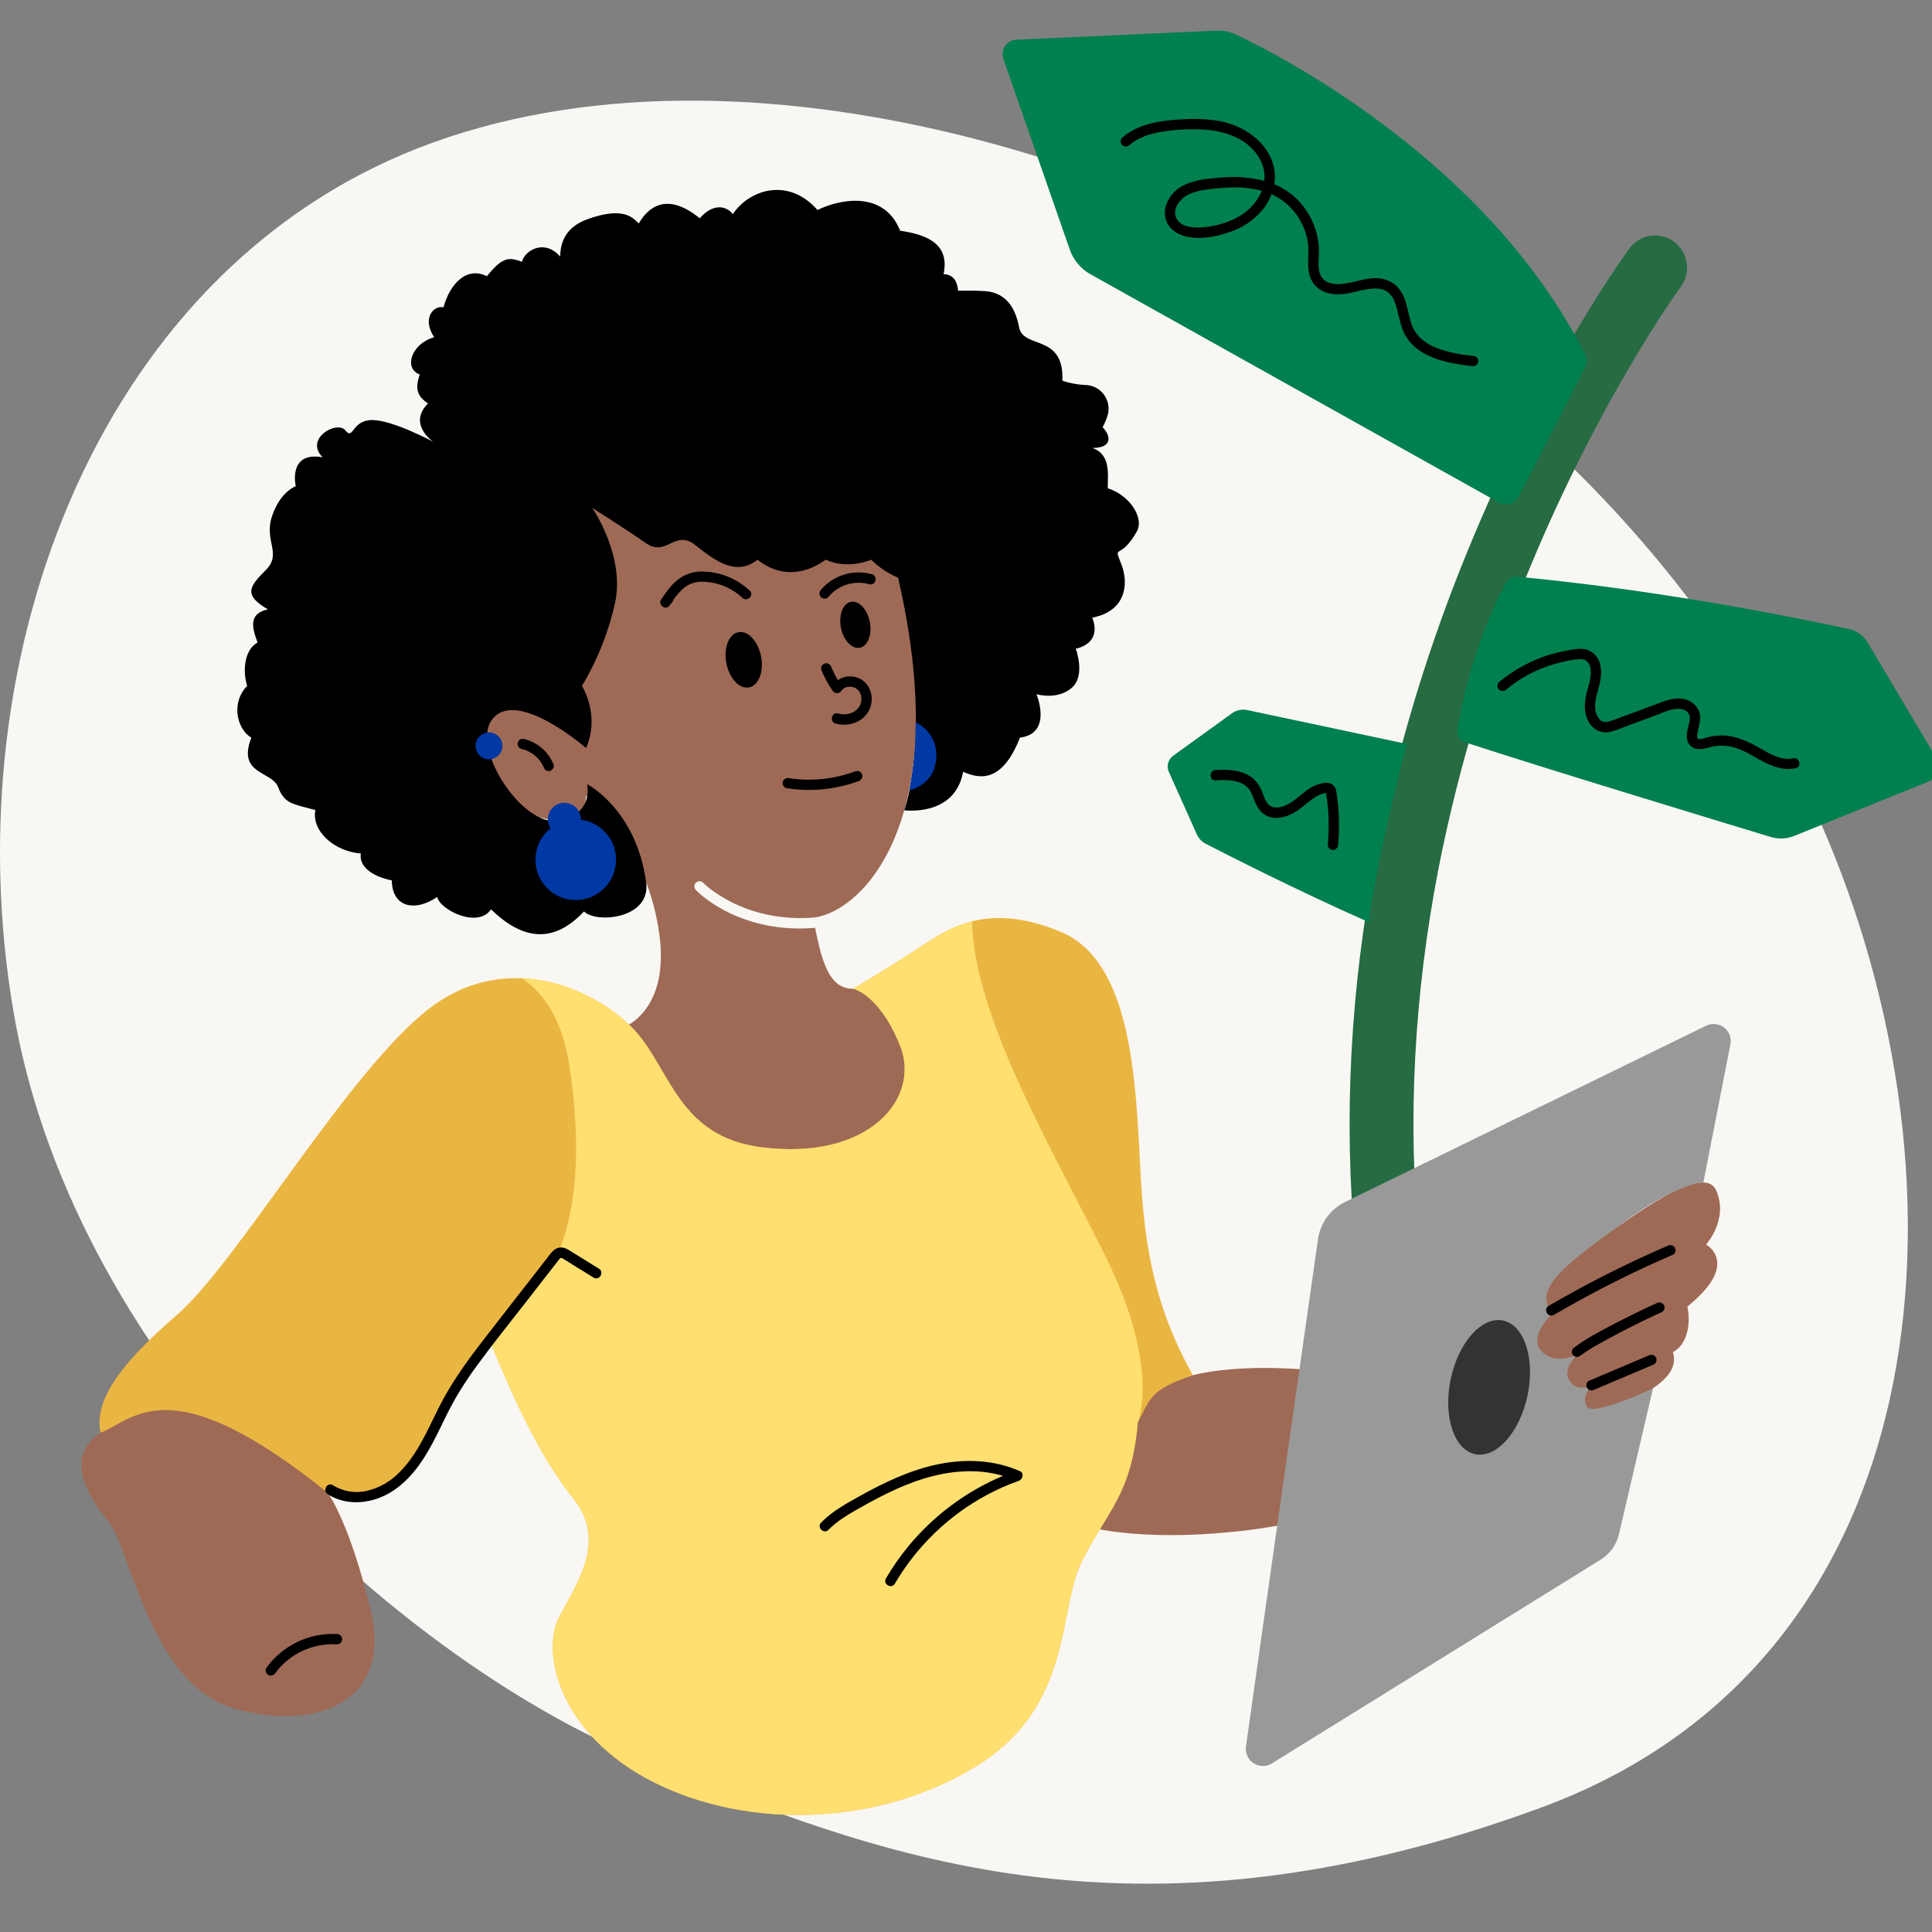 <svg width="300" height="300" viewBox="0 0 300 300" fill="none" xmlns="http://www.w3.org/2000/svg">
<rect x="0" y="0" width="300" height="300" fill="#808080" stroke="none"/>
<g clip-path="url(#clip0_2679_4390)">
<path d="M281.465 124.99C281.465 124.99 266.965 88.505 227.425 58.005C187.885 27.504 118.748 3.636 67.336 22.096C15.925 40.556 -7.495 101.188 2.111 157.194C11.717 213.201 63.661 258.452 99.533 273.118C135.405 287.784 175.355 304.186 239.248 280.703C303.141 257.221 307.14 180.542 281.465 124.99Z" fill="#F8F7F3"/>
<path d="M215.387 198.097C214.155 198.096 212.969 197.632 212.057 196.796C211.146 195.96 210.575 194.811 210.456 193.574C208.584 173.865 209.659 153.439 213.656 132.88C216.974 116.037 221.991 99.581 228.627 83.769C240.126 56.184 252.496 39.282 253.018 38.575C253.803 37.51 254.976 36.803 256.278 36.611C257.579 36.419 258.903 36.757 259.958 37.55C261.012 38.344 261.712 39.528 261.902 40.842C262.092 42.157 261.758 43.493 260.972 44.559C260.85 44.723 248.685 61.385 237.653 87.928C231.311 103.083 226.518 118.852 223.347 134.99C219.572 154.534 218.548 173.926 220.33 192.621C220.392 193.276 220.325 193.938 220.133 194.568C219.941 195.198 219.628 195.783 219.212 196.29C218.796 196.798 218.285 197.217 217.708 197.525C217.131 197.833 216.5 198.023 215.851 198.084C215.703 198.087 215.543 198.097 215.387 198.097Z" fill="#266B42"/>
<path d="M246.109 57.079L235.834 77.099C235.697 77.367 235.506 77.605 235.274 77.798C235.042 77.991 234.774 78.136 234.485 78.223C234.196 78.31 233.893 78.338 233.593 78.306C233.293 78.273 233.003 78.18 232.739 78.033L169.332 42.589C167.832 41.754 166.689 40.399 166.121 38.779L155.802 9.147C155.688 8.818 155.651 8.466 155.697 8.119C155.742 7.773 155.867 7.442 156.062 7.153C156.258 6.863 156.518 6.623 156.822 6.452C157.126 6.281 157.467 6.182 157.815 6.165L189.001 4.756C189.976 4.712 190.947 4.907 191.829 5.324C198.893 8.656 231.07 25.155 246.131 55.034C246.291 55.352 246.373 55.703 246.369 56.059C246.365 56.415 246.276 56.764 246.109 57.079ZM233.841 90.491C232.319 93.303 228.264 101.594 226.325 113.263C226.255 113.69 226.34 114.128 226.565 114.499C226.79 114.869 227.139 115.147 227.551 115.282C239.43 119.179 267.501 127.704 274.966 129.967C276.163 130.33 277.448 130.271 278.607 129.8L299.38 121.39C299.726 121.25 300.038 121.036 300.295 120.764C300.551 120.492 300.745 120.168 300.865 119.814C300.984 119.459 301.025 119.083 300.985 118.712C300.946 118.34 300.826 117.981 300.635 117.66L289.979 99.729C289.673 99.215 289.265 98.768 288.779 98.418C288.294 98.067 287.742 97.82 287.157 97.691C280.784 96.298 258.977 91.746 235.607 89.547C235.252 89.514 234.895 89.585 234.581 89.753C234.267 89.921 234.01 90.178 233.841 90.491ZM193.679 110.261C193.268 110.174 192.843 110.173 192.432 110.26C192.021 110.347 191.633 110.519 191.293 110.765L182.171 117.352C181.788 117.628 181.511 118.028 181.388 118.484C181.266 118.94 181.304 119.425 181.497 119.856L185.844 129.569C186.124 130.19 186.605 130.699 187.209 131.014C190.442 132.68 201.538 138.332 212.573 143.212C213.511 134.4 218.417 115.51 218.417 115.51L193.679 110.261Z" fill="#00804F"/>
<path d="M228.761 55.267C227.003 55.115 225.267 54.766 223.586 54.227C222.133 53.724 220.693 52.916 219.812 51.605C218.848 50.162 218.764 48.384 218.227 46.773C217.973 45.899 217.512 45.099 216.884 44.442C216.136 43.739 215.173 43.312 214.151 43.23C212.171 43.021 210.336 43.917 208.394 44.078C207.629 44.184 206.849 44.095 206.128 43.817C205.763 43.637 205.451 43.366 205.221 43.031C204.99 42.695 204.85 42.306 204.813 41.9C204.662 40.934 204.813 39.936 204.813 38.963C204.806 38.014 204.676 37.07 204.427 36.154C203.907 34.243 202.912 32.496 201.534 31.075C200.495 30.012 199.249 29.174 197.873 28.614C197.981 27.95 197.993 27.273 197.908 26.604C197.378 22.501 193.633 19.738 189.827 18.897C187.525 18.391 185.15 18.41 182.816 18.575C180.755 18.726 178.676 19 176.763 19.815C175.847 20.203 174.998 20.734 174.246 21.387C174.096 21.538 174.013 21.742 174.013 21.955C174.013 22.168 174.096 22.372 174.246 22.524C174.399 22.671 174.603 22.754 174.815 22.754C175.027 22.754 175.231 22.671 175.384 22.524C176.801 21.296 178.647 20.746 180.463 20.446C182.491 20.121 184.547 20.005 186.599 20.098C190.241 20.259 194.205 21.59 195.848 25.139C196.267 26.057 196.431 27.072 196.323 28.076C194.184 27.537 191.969 27.362 189.772 27.561C187.654 27.716 185.304 27.883 183.43 28.978C181.716 29.98 180.399 32.119 181.041 34.112C181.623 35.948 183.433 36.731 185.22 36.905C187.149 37.092 189.232 36.647 191.035 36C193.078 35.317 194.879 34.058 196.224 32.373C196.733 31.697 197.141 30.951 197.436 30.157C198.752 30.752 199.92 31.632 200.856 32.734C201.977 34.067 202.731 35.67 203.045 37.385C203.367 39.172 202.865 41.031 203.367 42.789C203.903 44.696 205.617 45.63 207.491 45.704C209.313 45.772 210.991 45.044 212.775 44.847C213.631 44.751 214.537 44.767 215.292 45.221C215.863 45.596 216.298 46.145 216.533 46.786C217.176 48.365 217.266 50.11 218.002 51.663C219.484 54.781 223.062 55.985 226.222 56.523C227.064 56.668 227.913 56.774 228.761 56.868C228.974 56.867 229.178 56.782 229.329 56.631C229.479 56.48 229.564 56.276 229.565 56.062C229.558 55.852 229.47 55.653 229.321 55.505C229.172 55.357 228.971 55.272 228.761 55.267ZM191.887 33.884C190.177 34.744 188.305 35.233 186.394 35.32C185.079 35.378 183.366 35.201 182.703 33.948C181.906 32.441 183.292 30.83 184.577 30.186C185.459 29.79 186.397 29.537 187.358 29.436C188.383 29.284 189.422 29.191 190.457 29.139C192.298 29.006 194.148 29.169 195.938 29.622C195.883 29.771 195.821 29.918 195.751 30.06C194.918 31.726 193.56 33.07 191.887 33.884ZM278.841 119.282C276.485 119.778 274.395 118.637 272.412 117.51C271.47 116.931 270.468 116.458 269.422 116.099C268.2 115.733 266.903 115.696 265.661 115.99C264.591 116.248 263.434 116.669 262.508 115.806C261.842 115.188 261.865 114.273 262.01 113.445C262.145 112.708 262.498 111.835 262.366 111.165C262.212 110.382 261.309 110.054 260.602 110.057C259.422 110.057 258.242 110.653 257.156 111.056L253.581 112.386L251.652 113.104C251.088 113.349 250.501 113.537 249.9 113.668C249.423 113.762 248.93 113.736 248.465 113.592C248 113.447 247.579 113.189 247.239 112.84C245.921 111.452 245.924 109.384 246.358 107.641C246.628 106.556 247.036 105.467 247.017 104.334C247.017 103.499 246.67 102.453 245.705 102.375C244.686 102.292 243.558 102.575 242.571 102.8C241.512 103.042 240.472 103.365 239.463 103.767C237.441 104.565 235.56 105.68 233.889 107.071C233.736 107.218 233.533 107.3 233.321 107.3C233.11 107.3 232.907 107.218 232.754 107.071C232.604 106.919 232.521 106.715 232.521 106.501C232.521 106.288 232.604 106.083 232.754 105.931C234.705 104.304 236.914 103.014 239.289 102.114C240.474 101.666 241.696 101.322 242.941 101.087C244.098 100.871 245.545 100.517 246.679 100.974C247.167 101.196 247.591 101.537 247.914 101.965C248.237 102.393 248.448 102.895 248.528 103.425C248.759 104.665 248.492 105.892 248.171 107.087C247.911 108.054 247.621 108.943 247.695 109.925C247.719 110.64 248.007 111.322 248.505 111.835C249.122 112.379 250.08 111.983 250.929 111.671L254.5 110.34C255.735 109.883 256.963 109.41 258.2 108.968C259.3 108.575 260.515 108.269 261.675 108.588C262.188 108.713 262.66 108.967 263.049 109.324C263.437 109.682 263.729 110.132 263.897 110.634C264.141 111.506 263.897 112.431 263.697 113.284C263.588 113.644 263.529 114.017 263.524 114.392C263.524 114.531 263.549 114.637 263.707 114.714C264.118 114.888 264.7 114.595 265.099 114.492C265.689 114.342 266.291 114.249 266.899 114.215C269.23 114.09 271.248 115.024 273.232 116.148C274.784 117.024 276.562 118.151 278.426 117.758C279.423 117.513 279.85 119.082 278.841 119.282ZM207.597 123.54C207.951 126.071 208.014 128.634 207.783 131.179C207.779 131.392 207.693 131.594 207.543 131.744C207.394 131.894 207.192 131.981 206.98 131.985C206.767 131.982 206.564 131.897 206.414 131.746C206.264 131.596 206.179 131.392 206.176 131.179C206.3 129.84 206.342 128.495 206.301 127.15C206.282 126.48 206.24 125.807 206.176 125.137C206.144 124.78 206.105 124.419 206.057 124.058C205.988 123.788 205.947 123.512 205.935 123.234C205.928 123.205 205.923 123.176 205.919 123.147L205.723 123.163C205.524 123.196 205.328 123.248 205.138 123.317C204.743 123.468 204.37 123.669 204.025 123.913C203.219 124.448 202.508 125.111 201.73 125.685C200.261 126.777 197.995 127.591 196.32 126.458C195.488 125.891 195.07 125.024 194.713 124.116C194.414 123.35 194.138 122.564 193.459 122.042C192.173 121.05 190.303 121.076 188.763 121.175C187.728 121.24 187.737 119.629 188.763 119.565C190.823 119.436 193.212 119.565 194.797 121.079C195.517 121.765 195.87 122.67 196.221 123.578C196.5 124.3 196.841 125.089 197.651 125.318C198.461 125.546 199.384 125.218 200.101 124.821C201.017 124.322 201.779 123.588 202.605 122.96C203.386 122.311 204.307 121.853 205.295 121.623C205.893 121.51 206.549 121.485 207.028 121.929C207.507 122.374 207.516 122.969 207.597 123.54Z" fill="black"/>
<path d="M264.91 193.253C264.91 193.253 268.439 189.398 266.514 184.9C264.589 180.402 253.68 188.755 246.3 193.896C238.92 199.036 238.92 202.891 241.166 203.855C237.316 206.747 237.316 210.281 237.316 210.281C237.316 210.281 229.937 215.743 208.118 213.172C186.3 210.602 180.525 215.421 180.525 215.421C180.525 215.421 170.899 170.763 164.803 153.414C158.707 136.065 140.097 151.487 134.964 153.093C130.122 154.606 128.136 152.406 126.58 144.075C125.765 144.141 124.977 144.175 124.215 144.178C113.877 144.178 108.33 138.494 108.073 138.224C107.994 138.15 107.931 138.059 107.887 137.959C107.844 137.859 107.822 137.752 107.822 137.643C107.821 137.534 107.843 137.426 107.886 137.326C107.928 137.226 107.991 137.135 108.069 137.06C108.148 136.984 108.241 136.926 108.343 136.888C108.445 136.85 108.554 136.833 108.662 136.838C108.771 136.843 108.877 136.871 108.975 136.918C109.073 136.966 109.16 137.033 109.231 137.116C109.295 137.18 115.353 143.329 126.387 142.478C134.409 141.418 147.769 126.62 139.776 91.073C131.755 55.411 96.14 48.986 80.418 65.692C64.697 82.399 78.493 109.386 78.493 109.386C66.622 111.957 77.21 124.165 80.739 125.772C84.269 127.378 90.686 129.306 91.007 123.523C91.969 124.808 99.99 130.591 102.237 144.084C104.482 157.578 96.14 159.827 96.14 159.827C96.14 159.827 92.932 158.221 81.702 154.687C70.472 151.153 59.242 170.751 51.221 181.995C43.199 193.24 21.381 218.621 15.606 222.477C9.83 226.332 13.681 232.436 16.889 236.292C20.098 240.147 23.306 261.351 36.141 265.207C48.975 269.062 60.846 264.243 57.638 250.428C54.429 236.613 50.9 231.794 50.9 231.794C50.9 231.794 69.189 195.489 82.344 206.413C95.499 217.336 103.199 248.821 99.349 264.564C113.146 282.234 148.76 271.954 154.536 262.315C160.311 252.677 164.161 235.649 164.161 235.649C164.161 235.649 173.145 240.147 194.001 237.577C214.856 235.006 244.054 221.513 250.792 218.621C257.53 215.73 260.739 213.159 259.776 209.947C261.701 208.983 262.664 206.091 262.022 202.879C270.364 196.145 264.91 193.253 264.91 193.253Z" fill="#9E6A56"/>
<path d="M50.9 231.807C50.9 231.807 56.354 236.304 63.413 227.309C70.472 218.313 72.397 210.923 76.247 208.674C80.097 217.992 83.948 226.345 89.081 232.77C94.215 239.196 89.723 245.622 86.835 251.083C83.948 256.545 86.835 269.396 101.595 276.786C116.354 284.175 136.568 283.532 151.648 274.215C166.728 264.898 164.161 250.119 168.012 242.409C171.862 234.698 175.712 232.128 176.675 220.883C178.6 217.349 178.372 215.839 185.222 213.542C181.279 206.377 178.279 198.715 177.316 185.542C176.354 172.37 176.996 149.88 164.803 144.74C152.611 139.599 146.514 144.74 142.022 147.631C137.53 150.523 132.483 153.533 132.483 153.533C132.483 153.533 136.568 154.378 139.776 162.41C142.985 170.442 135.092 180.257 118.279 178.153C105.445 176.546 104.162 166.266 98.707 160.161C93.252 154.057 79.135 146.989 66.622 156.627C54.108 166.266 36.782 196.145 27.477 204.176C18.173 212.208 14.643 217.67 15.606 222.489C21.06 220.24 26.515 212.208 50.9 231.807Z" fill="#EAB642"/>
<path d="M150.93 143.069C147.112 144.033 144.349 146.131 142.023 147.632C137.531 150.523 132.484 153.533 132.484 153.533C132.484 153.533 136.569 154.378 139.777 162.41C142.986 170.442 135.093 180.257 118.28 178.153C105.446 176.547 104.162 166.266 98.708 160.161C95.336 156.39 88.659 152.252 81.096 151.911C84.465 154.231 87.359 158.378 88.441 165.623C91.649 187.149 86.515 196.466 83.307 200C80.098 203.534 78.815 206.104 76.248 208.675C80.098 217.992 83.949 226.345 89.082 232.771C94.216 239.196 89.724 245.622 86.836 251.083C83.949 256.545 86.836 269.396 101.596 276.786C116.355 284.175 136.569 283.533 151.649 274.216C166.729 264.898 164.162 250.12 168.012 242.409C171.863 234.698 175.713 232.128 176.675 220.883C176.675 220.883 180.205 212.53 171.863 195.502C163.957 179.39 151.196 158.105 150.93 143.069Z" fill="#FFDF70"/>
<path d="M193.474 271.198C195.778 254.723 202.631 206.637 204.656 192.43C204.829 191.196 205.303 190.023 206.035 189.015C206.766 188.007 207.734 187.194 208.853 186.647L264.932 159.271C265.375 159.055 265.869 158.966 266.359 159.016C266.849 159.065 267.316 159.25 267.707 159.551C268.098 159.851 268.398 160.255 268.572 160.716C268.747 161.177 268.789 161.678 268.695 162.163L264.502 183.598C264.502 183.598 260.735 183.525 252.072 189.825C243.409 196.125 237.633 200.302 241.163 203.836C238.917 206.085 237.633 208.655 239.879 210.261C242.125 211.868 245.013 210.261 245.013 210.261C245.013 210.261 242.446 212.51 243.73 214.438C245.013 216.366 247.259 215.081 247.259 215.081C247.259 215.081 245.655 216.366 246.297 218.293C246.938 220.221 256.683 215.575 256.683 215.575L251.392 238.216C251.2 239.035 250.849 239.808 250.358 240.491C249.868 241.174 249.247 241.754 248.533 242.197L197.498 273.82C197.07 274.086 196.575 274.225 196.071 274.22C195.568 274.214 195.076 274.065 194.654 273.79C194.231 273.515 193.896 273.125 193.687 272.666C193.478 272.207 193.404 271.698 193.474 271.198Z" fill="#999999"/>
<path d="M237.195 216.678C238.392 210.947 236.69 205.741 233.395 205.051C230.099 204.361 226.457 208.448 225.26 214.179C224.063 219.911 225.765 225.116 229.06 225.806C232.356 226.496 235.998 222.41 237.195 216.678Z" fill="#333333"/>
<path d="M91.969 78.878C91.969 78.878 97.102 86.267 95.498 93.656C94.491 98.19 92.758 102.53 90.364 106.508C90.364 106.508 93.252 111.006 91.006 116.146C87.156 112.933 79.134 107.471 76.247 111.969C73.359 116.467 81.149 128.428 86.719 127.426C92.289 126.424 91.166 121.768 91.166 121.768C91.166 121.768 98.774 125.624 100.336 137.007C101.113 142.652 92.61 143.455 90.685 141.527C85.799 146.729 81.024 145.829 76.247 141.206C74.161 144.258 68.225 141.206 67.904 139.278C64.054 141.848 60.846 140.563 60.846 136.708C57.637 136.065 55.712 134.459 56.033 132.531C51.862 132.21 48.332 128.997 48.974 125.784C45.445 124.821 44.161 124.821 43.199 122.25C42.236 119.68 36.782 120.323 39.028 114.54C36.782 113.254 35.819 109.078 38.386 106.508C37.744 104.58 37.744 101.046 39.99 99.761C39.028 97.191 38.707 95.263 41.594 94.62C37.744 92.371 38.707 91.086 41.273 88.516C43.84 85.946 40.953 84.018 42.236 80.163C43.52 76.307 45.926 75.504 45.926 75.504C45.926 75.504 44.642 70.042 50.097 71.006C47.209 68.115 52.343 65.223 53.626 66.83C54.91 68.436 54.589 65.223 57.797 65.223C61.006 65.223 67.263 68.597 67.263 68.597C67.263 68.597 63.252 65.866 66.461 62.653C64.535 61.368 64.535 60.083 65.177 58.155C62.61 57.191 63.894 53.336 67.423 52.372C65.498 49.48 67.263 47.392 68.867 47.714C69.829 44.179 72.396 41.288 75.605 42.894C78.172 39.681 79.134 40.003 81.059 40.645C81.38 39.039 84.428 36.951 86.995 39.842C86.995 37.914 87.637 35.344 91.166 34.059C96.727 32.032 98.225 33.738 99.188 34.702C100.471 32.453 103.359 29.561 108.653 33.898C110.738 31.489 112.824 31.971 113.787 33.256C116.353 29.401 122.45 27.473 126.942 32.613C130.15 31.007 137.209 29.401 139.776 35.826C144.268 36.469 147.476 38.075 146.514 42.573C148.76 42.573 148.76 45.143 148.76 45.143C148.76 45.143 152.575 45.069 153.733 45.304C155.815 45.722 157.583 47.232 158.225 50.766C158.867 54.3 165.284 51.73 164.963 59.119C166.073 59.49 167.227 59.711 168.396 59.778C168.977 59.768 169.552 59.897 170.074 60.152C170.595 60.408 171.049 60.784 171.399 61.249C171.748 61.714 171.982 62.255 172.083 62.828C172.183 63.401 172.147 63.989 171.977 64.545C171.777 65.168 171.52 65.772 171.21 66.348C172.493 67.633 172.814 69.561 169.606 69.561C172.493 70.524 172.012 73.576 172.012 75.825C175.221 76.789 177.787 80.323 176.504 82.572C173.892 87.147 172.814 84.339 174.098 87.552C175.381 90.765 174.739 94.942 169.606 95.905C171.21 100.082 167.039 100.725 167.039 100.725C167.039 100.725 168.643 104.901 166.397 106.829C164.151 108.757 160.943 107.793 160.943 107.793C160.943 107.793 163.509 113.897 158.376 114.54C155.488 121.929 151.798 120.805 149.552 119.841C148.269 126.909 140.401 125.816 140.401 125.816C140.401 125.816 145.06 113.736 139.439 89.698C137.888 89.036 136.473 88.09 135.268 86.91C135.268 86.91 131.738 88.516 128.209 86.91C124.68 89.48 120.829 89.48 117.621 86.91C114.412 89.48 111.204 87.231 107.995 84.661C104.787 82.09 103.503 86.588 100.295 84.339C97.086 82.09 91.969 78.878 91.969 78.878Z" fill="black"/>
<path d="M118.177 101.923C118.639 104.291 117.805 106.443 116.319 106.742C114.834 107.041 113.252 105.351 112.79 102.986C112.328 100.622 113.162 98.469 114.648 98.167C116.133 97.865 117.715 99.558 118.177 101.923ZM132.125 93.454C130.889 93.695 130.2 95.488 130.578 97.454C130.957 99.42 132.279 100.824 133.514 100.58C134.749 100.336 135.439 98.546 135.061 96.58C134.682 94.614 133.363 93.21 132.125 93.454Z" fill="black"/>
<path d="M127.533 103.995C127.983 105.144 128.569 106.234 129.278 107.243C129.351 107.362 129.453 107.459 129.575 107.527C129.696 107.594 129.832 107.63 129.971 107.63C130.11 107.63 130.247 107.594 130.368 107.527C130.489 107.459 130.591 107.362 130.664 107.243C131.04 106.691 131.842 106.53 132.468 106.691C132.822 106.791 133.136 107 133.366 107.288C133.596 107.576 133.731 107.929 133.751 108.297C133.931 110.27 131.864 111.301 130.154 110.797C129.16 110.501 128.736 112.053 129.727 112.345C131.903 112.988 134.473 111.976 135.182 109.717C135.344 109.203 135.398 108.661 135.339 108.125C135.281 107.589 135.111 107.071 134.842 106.604C134.566 106.156 134.187 105.78 133.737 105.508C133.286 105.237 132.777 105.077 132.253 105.043C131.678 104.989 131.099 105.09 130.576 105.335C130.053 105.58 129.605 105.961 129.278 106.437H130.664C130.025 105.548 129.493 104.586 129.079 103.571C129.017 103.369 128.881 103.199 128.698 103.095C128.515 102.99 128.299 102.959 128.094 103.009C127.89 103.067 127.717 103.204 127.612 103.389C127.507 103.574 127.478 103.793 127.533 103.998V103.995Z" fill="black"/>
<path d="M132.897 119.738C129.597 120.982 126.034 121.36 122.547 120.837C122.342 120.785 122.126 120.814 121.942 120.918C121.758 121.021 121.621 121.191 121.558 121.393C121.503 121.598 121.53 121.816 121.634 122.001C121.738 122.186 121.91 122.323 122.114 122.382C125.879 122.983 129.736 122.607 133.315 121.29C133.517 121.229 133.688 121.093 133.793 120.91C133.899 120.726 133.929 120.509 133.879 120.304C133.823 120.099 133.688 119.925 133.504 119.819C133.321 119.713 133.102 119.684 132.897 119.738Z" fill="black"/>
<path d="M135.4 89.171C136.391 89.464 135.968 91.012 134.976 90.72C133.835 90.397 132.625 90.415 131.494 90.772C130.362 91.128 129.359 91.806 128.607 92.725C128.456 92.873 128.252 92.957 128.04 92.957C127.827 92.957 127.623 92.873 127.472 92.725C127.326 92.571 127.245 92.368 127.245 92.156C127.245 91.944 127.326 91.741 127.472 91.587C128.426 90.469 129.679 89.648 131.084 89.22C132.488 88.792 133.986 88.775 135.4 89.171ZM116.415 91.716C114.392 89.81 111.72 88.748 108.942 88.747C107.542 88.741 106.185 89.232 105.111 90.132C104.107 90.957 103.35 92.059 102.638 93.133C102.137 93.884 103.308 94.813 103.895 94.096L104.335 93.573C104.48 93.419 104.56 93.216 104.56 93.004C104.56 92.793 104.48 92.589 104.335 92.435C104.183 92.287 103.979 92.203 103.767 92.203C103.555 92.203 103.351 92.287 103.199 92.435L102.763 92.962L104.02 93.926C104.59 93.001 105.276 92.154 106.061 91.404C106.896 90.67 107.983 90.287 109.093 90.334C111.395 90.367 113.602 91.258 115.282 92.834C116.036 93.541 117.172 92.406 116.415 91.697V91.716Z" fill="black"/>
<path d="M78.012 115.825C78.012 116.238 77.889 116.641 77.66 116.985C77.431 117.328 77.106 117.596 76.724 117.754C76.343 117.912 75.924 117.953 75.519 117.873C75.115 117.792 74.743 117.593 74.452 117.301C74.16 117.009 73.961 116.637 73.881 116.232C73.8 115.827 73.842 115.407 73.999 115.025C74.157 114.644 74.425 114.318 74.768 114.088C75.111 113.859 75.514 113.736 75.926 113.736C76.479 113.736 77.01 113.956 77.401 114.348C77.792 114.74 78.012 115.271 78.012 115.825ZM90.204 127.285C90.204 127.265 90.204 127.249 90.204 127.23C90.205 126.831 90.112 126.436 89.933 126.079C89.755 125.722 89.496 125.411 89.177 125.172C88.857 124.932 88.487 124.77 88.094 124.699C87.702 124.628 87.298 124.65 86.915 124.762C86.532 124.874 86.181 125.075 85.889 125.347C85.597 125.619 85.372 125.955 85.233 126.33C85.093 126.704 85.043 127.106 85.085 127.503C85.128 127.9 85.262 128.282 85.478 128.618C84.355 129.523 83.578 130.789 83.28 132.202C82.982 133.615 83.18 135.087 83.841 136.371C84.502 137.654 85.586 138.669 86.908 139.244C88.231 139.82 89.711 139.92 91.099 139.528C92.487 139.136 93.697 138.276 94.525 137.094C95.353 135.912 95.747 134.479 95.641 133.039C95.536 131.599 94.936 130.24 93.945 129.191C92.954 128.143 91.631 127.469 90.201 127.285H90.204ZM145.391 117.495C145.465 115.031 144.214 113.213 142.183 112.13C142.183 117.913 141.541 120.483 141.22 122.732C143.72 121.987 145.311 120.255 145.394 117.489L145.391 117.495Z" fill="#0038A4"/>
<path d="M85.969 118.716C86.139 119.13 85.78 119.583 85.407 119.702C85.198 119.759 84.976 119.73 84.788 119.622C84.614 119.51 84.483 119.341 84.419 119.143C84.499 119.33 84.419 119.159 84.419 119.114L84.342 118.954C84.294 118.857 84.243 118.761 84.188 118.668C84.082 118.485 83.964 118.314 83.845 118.144C83.726 117.974 83.931 118.247 83.826 118.118C83.79 118.07 83.752 118.025 83.713 117.98C83.675 117.935 83.582 117.829 83.514 117.759C83.365 117.599 83.206 117.447 83.04 117.306L82.902 117.193C82.786 117.097 82.982 117.248 82.902 117.193L82.632 117.004C82.45 116.887 82.261 116.779 82.067 116.682L81.772 116.544C81.682 116.499 81.913 116.599 81.772 116.544L81.605 116.48C81.395 116.406 81.181 116.344 80.964 116.297C80.862 116.269 80.767 116.221 80.684 116.156C80.601 116.091 80.531 116.011 80.479 115.919C80.427 115.827 80.394 115.726 80.381 115.621C80.368 115.517 80.376 115.41 80.404 115.309C80.432 115.207 80.48 115.112 80.544 115.029C80.609 114.946 80.689 114.876 80.781 114.824C80.873 114.772 80.974 114.738 81.078 114.725C81.183 114.712 81.289 114.72 81.39 114.748C82.412 115.003 83.359 115.496 84.154 116.187C84.95 116.879 85.57 117.748 85.966 118.726L85.969 118.716ZM52.331 253.727C50.21 253.616 48.096 254.039 46.18 254.957C44.265 255.875 42.61 257.26 41.367 258.983C41.262 259.167 41.233 259.386 41.286 259.591C41.34 259.796 41.471 259.972 41.653 260.082C41.837 260.185 42.055 260.213 42.259 260.159C42.464 260.105 42.64 259.974 42.75 259.793C43.85 258.31 45.303 257.126 46.976 256.348C48.649 255.569 50.489 255.22 52.331 255.333C52.543 255.332 52.746 255.247 52.896 255.096C53.046 254.946 53.131 254.743 53.133 254.53C53.129 254.319 53.043 254.117 52.893 253.967C52.744 253.817 52.542 253.731 52.331 253.727ZM241.282 204.183C245.934 201.454 250.712 198.957 255.614 196.69C256.998 196.048 258.389 195.427 259.785 194.827C259.968 194.718 260.1 194.542 260.155 194.337C260.209 194.131 260.18 193.913 260.074 193.728C259.963 193.549 259.787 193.418 259.583 193.365C259.379 193.311 259.162 193.337 258.977 193.439C254.021 195.57 249.177 197.935 244.445 200.533C243.108 201.268 241.781 202.017 240.463 202.782C239.572 203.302 240.38 204.69 241.272 204.167L241.282 204.183ZM245.453 210.477C246.385 209.789 247.366 209.17 248.389 208.626C249.441 208.039 250.502 207.465 251.571 206.904C253.71 205.784 255.879 204.725 258.078 203.726C258.261 203.618 258.394 203.442 258.448 203.236C258.502 203.031 258.473 202.812 258.367 202.628C258.256 202.448 258.08 202.318 257.876 202.265C257.671 202.211 257.454 202.239 257.27 202.342C255.024 203.359 252.809 204.441 250.625 205.587C248.466 206.721 246.252 207.836 244.317 209.342C244.167 209.493 244.083 209.697 244.083 209.909C244.083 210.122 244.167 210.326 244.317 210.477C244.47 210.623 244.673 210.705 244.885 210.705C245.096 210.705 245.3 210.623 245.453 210.477ZM247.529 215.8L256.833 211.861C257.015 211.752 257.147 211.576 257.201 211.371C257.255 211.165 257.227 210.947 257.122 210.762C257.011 210.583 256.835 210.453 256.631 210.399C256.427 210.345 256.21 210.372 256.025 210.473L246.72 214.412C246.537 214.52 246.404 214.696 246.35 214.902C246.296 215.108 246.325 215.327 246.431 215.511C246.542 215.691 246.718 215.822 246.922 215.876C247.127 215.93 247.344 215.903 247.529 215.8Z" fill="black"/>
<path d="M72.648 72.015C72.542 71.83 72.512 71.612 72.566 71.406C72.619 71.2 72.751 71.023 72.933 70.913C74.232 70.293 75.671 70.028 77.105 70.145C78.379 70.246 79.616 70.628 80.727 71.263C81.267 71.579 81.768 71.957 82.219 72.391C82.444 72.606 82.649 72.841 82.861 73.059C82.95 73.146 82.928 73.123 83.072 73.098C83.217 73.072 83.339 73.033 83.47 73.008C84.705 72.798 85.973 73.048 87.037 73.709C88.1 74.371 88.886 75.399 89.246 76.6C89.525 77.599 87.962 78.023 87.699 77.027C87.55 76.521 87.288 76.055 86.933 75.666C86.578 75.276 86.139 74.972 85.649 74.778C85.195 74.591 84.705 74.505 84.215 74.524C83.615 74.547 83.05 74.823 82.444 74.63C81.837 74.437 81.442 73.872 80.984 73.445C80.596 73.088 80.165 72.783 79.7 72.535C78.792 72.041 77.782 71.762 76.749 71.721C75.716 71.679 74.687 71.877 73.742 72.298C73.558 72.4 73.342 72.428 73.138 72.376C72.934 72.323 72.759 72.194 72.648 72.015ZM141.391 90.595C143.149 90.835 145.049 90.652 146.524 89.576C147.093 89.174 147.575 88.661 147.939 88.067C148.304 87.474 148.544 86.812 148.645 86.122C150.673 86.315 152.755 86.09 154.263 84.542C154.963 83.826 155.465 82.94 155.719 81.971C155.974 81.002 155.973 79.984 155.717 79.016C155.431 78.023 153.885 78.447 154.17 79.443C154.357 80.137 154.359 80.867 154.177 81.562C153.994 82.257 153.634 82.892 153.131 83.404C151.806 84.763 149.813 84.715 148.065 84.448C147.606 84.378 146.993 84.648 147.051 85.223C147.101 85.811 146.994 86.401 146.742 86.934C146.49 87.468 146.102 87.925 145.616 88.259C144.535 89.027 143.107 89.223 141.818 89.046C141.612 88.996 141.396 89.027 141.212 89.132C141.029 89.236 140.892 89.406 140.829 89.608C140.727 89.981 140.958 90.537 141.391 90.595ZM92.996 196.993L90.16 195.238L88.809 194.403C88.328 194.108 87.847 193.761 87.26 193.712C86.13 193.613 85.514 194.634 84.908 195.412L82.944 197.934C80.249 201.397 77.541 204.851 74.862 208.327C72.295 211.63 69.911 215.01 68.04 218.753C66.314 222.2 64.79 225.888 62.002 228.639C60.657 230.029 58.948 231.011 57.07 231.472C56.164 231.697 55.221 231.739 54.298 231.594C53.376 231.45 52.491 231.122 51.696 230.631C50.827 230.065 50.024 231.456 50.888 232.018C53.974 234.023 58.091 233.451 61.042 231.485C64.251 229.355 66.247 225.988 67.925 222.621C68.865 220.729 69.747 218.804 70.812 216.973C71.856 215.199 72.995 213.483 74.223 211.832C76.751 208.382 79.444 205.047 82.071 201.67C83.592 199.717 85.094 197.748 86.634 195.81C86.724 195.695 86.923 195.373 87.073 195.338C87.224 195.303 87.356 195.412 87.481 195.486C87.978 195.772 88.46 196.09 88.947 196.392L92.188 198.393C93.067 198.923 93.876 197.536 92.996 196.993ZM158.396 228.455C154.43 226.679 150.009 226.502 145.787 227.344C141.452 228.208 137.399 230.152 133.552 232.279C131.419 233.461 129.234 234.666 127.504 236.417C126.776 237.153 127.912 238.29 128.637 237.554C130.068 236.105 131.845 235.087 133.591 234.097C135.429 233.063 137.297 232.07 139.219 231.206C142.937 229.535 146.948 228.372 151.052 228.459C152.641 228.484 154.22 228.723 155.746 229.169C149.997 231.586 144.924 235.373 140.97 240.201C139.711 241.739 138.575 243.374 137.573 245.091C137.05 245.988 138.436 246.797 138.956 245.904C142.347 240.121 147.253 235.377 153.144 232.186C154.77 231.304 156.463 230.552 158.207 229.937C158.784 229.718 159.083 228.761 158.396 228.455Z" fill="black"/>
</g>
<defs>
<clipPath id="clip0_2679_4390">
<rect width="300" height="300" fill="white"/>
</clipPath>
</defs>
</svg>
